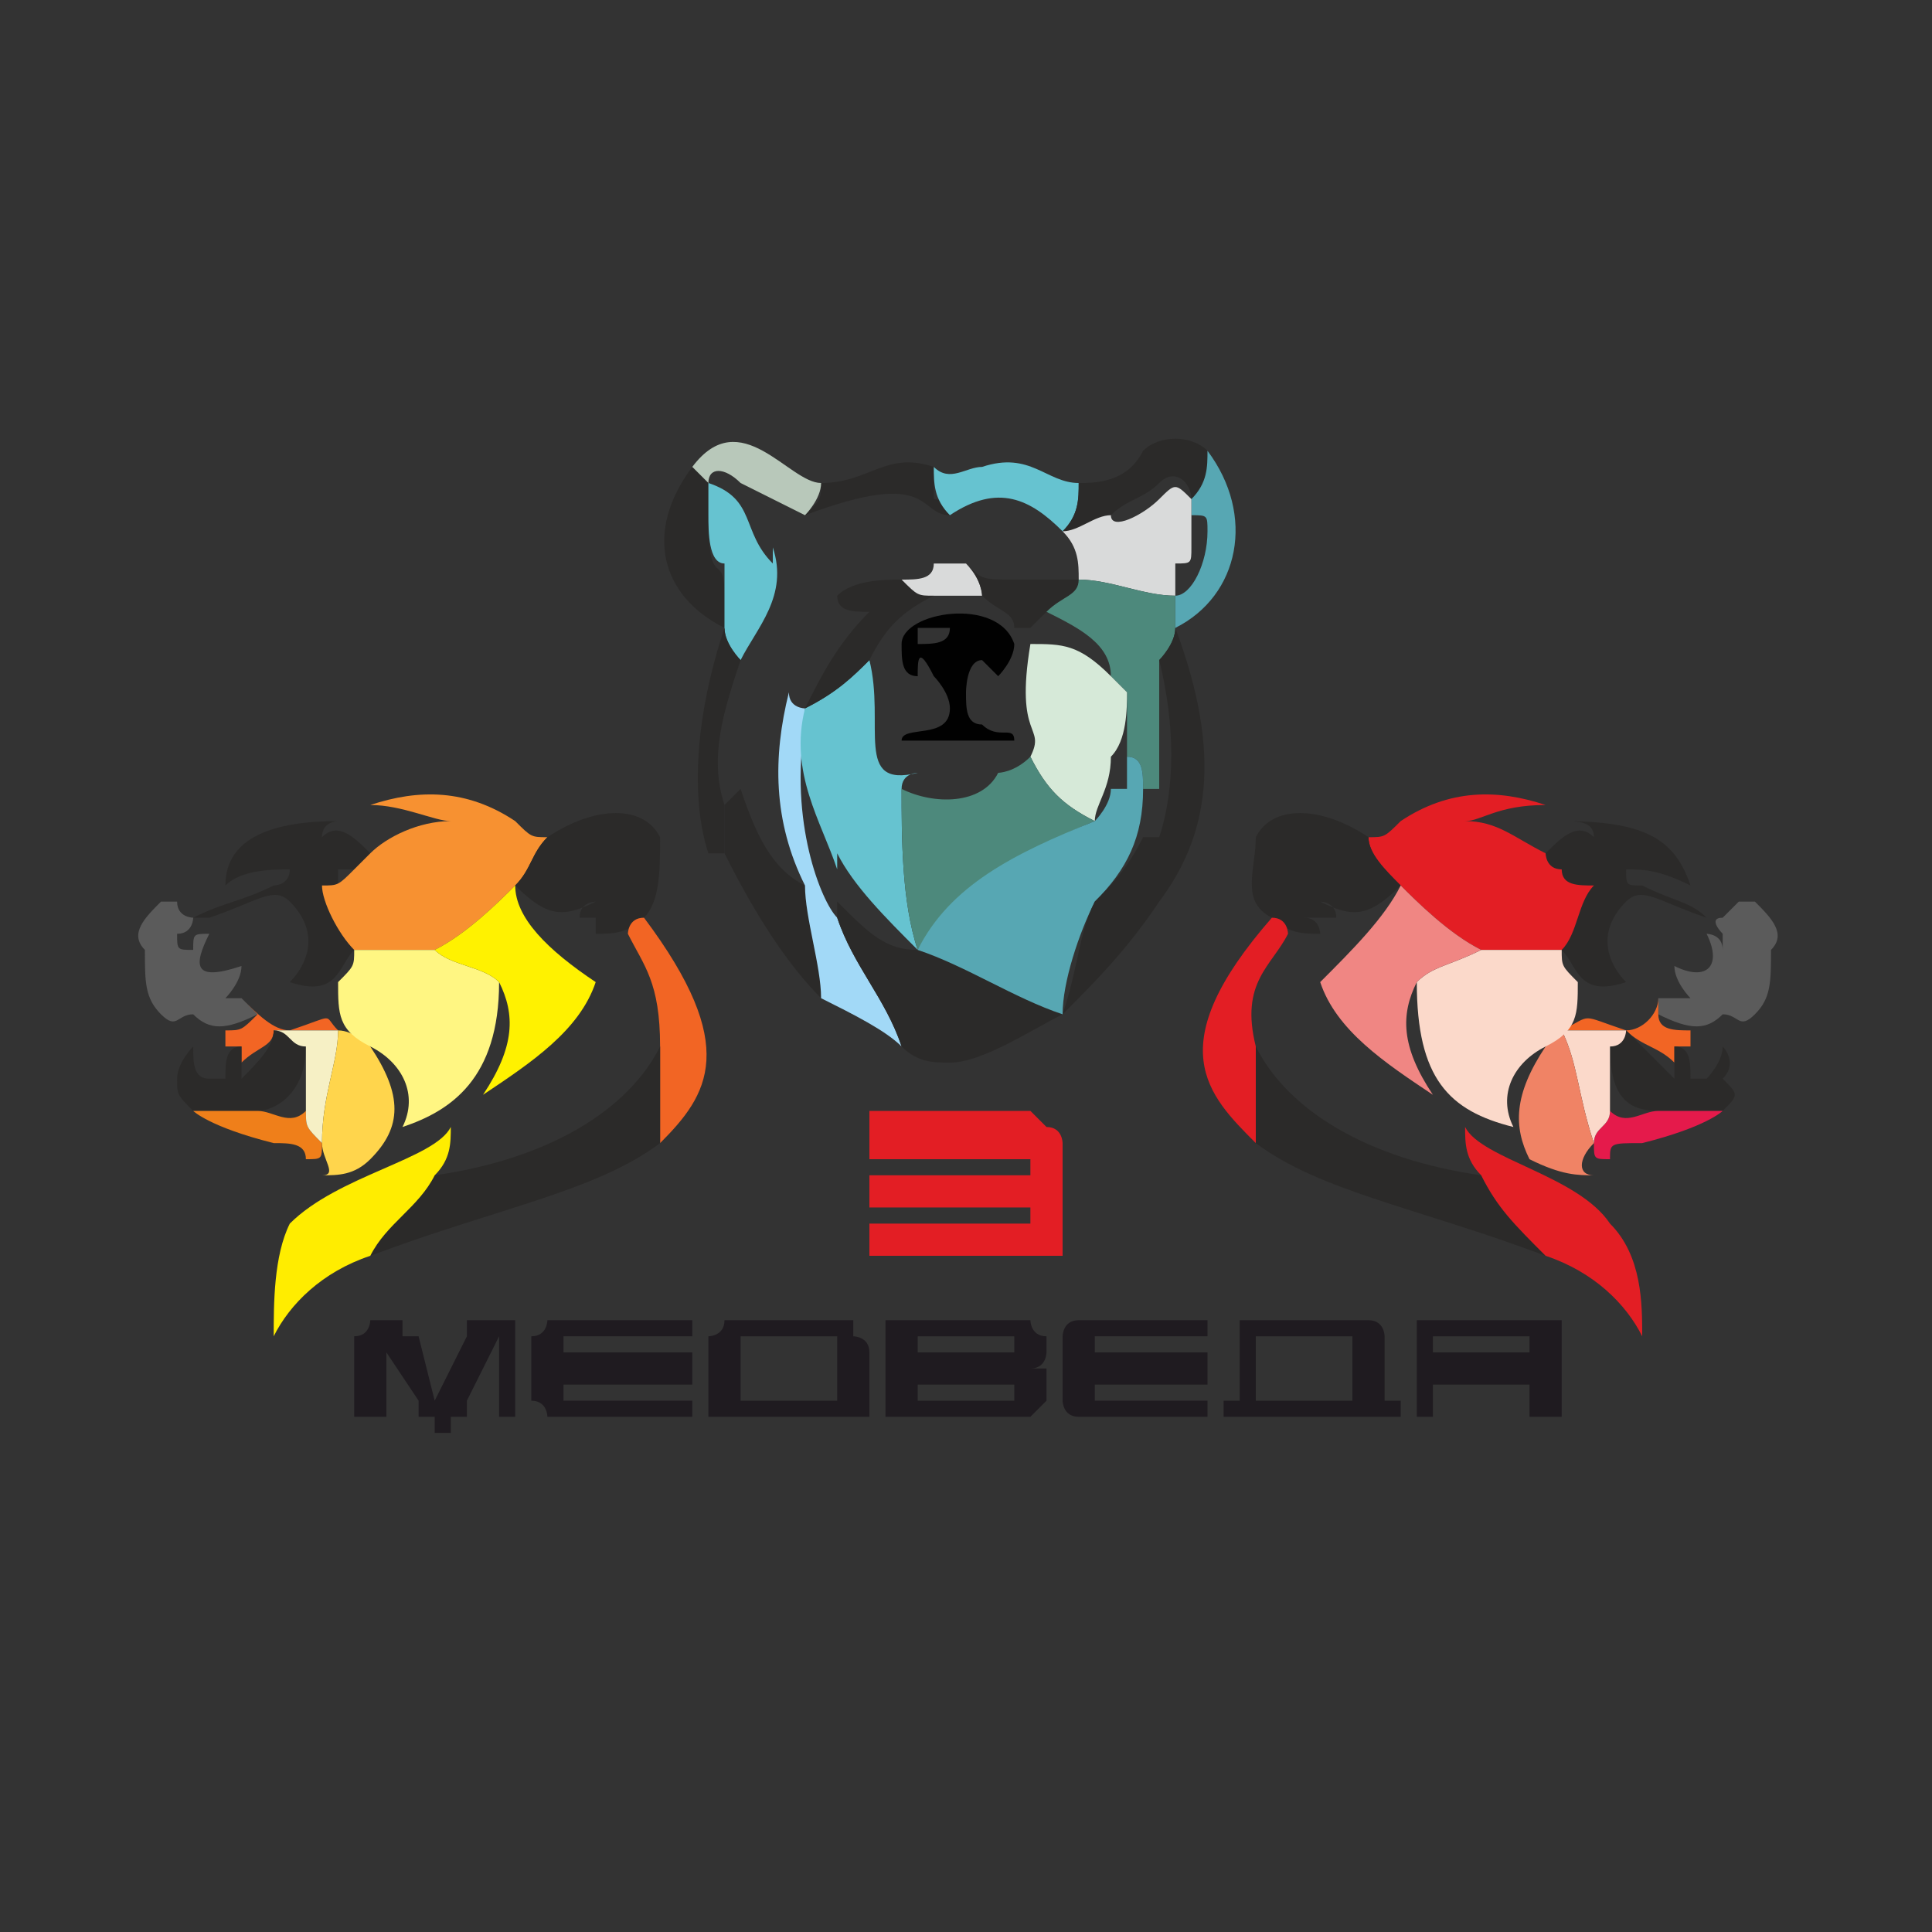 <?xml version="1.0" encoding="UTF-8"?> <svg xmlns="http://www.w3.org/2000/svg" xmlns:xlink="http://www.w3.org/1999/xlink" xml:space="preserve" width="120px" height="120px" version="1.1" style="shape-rendering:geometricPrecision; text-rendering:geometricPrecision; image-rendering:optimizeQuality; fill-rule:evenodd; clip-rule:evenodd" viewBox="0 0 120 120"><rect x="0" y="0" width="120" height="120" fill="#333333" stroke="none"/> <defs> <style type="text/css"> .fil5 {fill:#D9DADA} .fil10 {fill:#5B5B5B} .fil1 {fill:#2B2A29} .fil26 {fill:#FFED00} .fil13 {fill:#FBD9CA} .fil16 {fill:#F08683} .fil14 {fill:#F08365} .fil20 {fill:#EF7F1A} .fil12 {fill:#E51A4B} .fil15 {fill:#E31E24} .fil17 {fill:#E31E24} .fil8 {fill:#D6E9D8} .fil2 {fill:#B8C8BA} .fil4 {fill:#A2D9F7} .fil3 {fill:#66C3D0} .fil6 {fill:#57A7B3} .fil9 {fill:#57A7B3} .fil7 {fill:#4D897C} .fil0 {fill:#010101} .fil11 {fill:#F26524} .fil21 {fill:#F6F0C5} .fil23 {fill:#F79131} .fil22 {fill:#FFD54C} .fil25 {fill:#FFF200} .fil24 {fill:#FFF682} .fil19 {fill:#E31E24;fill-rule:nonzero} .fil18 {fill:#1F1B20;fill-rule:nonzero} </style> </defs> <g id="Слой_x0020_1">  <g id="_2087730883824"> <g> <path class="fil0" d="M57 40c0,0 0,-1 0,-1 1,0 1,0 2,0 0,1 -1,1 -2,1zm-1 0c0,1 0,2 1,2 0,-1 0,-2 1,0 0,0 1,1 1,2 0,2 -3,1 -3,2l7 0c0,-1 -1,0 -2,-1 -1,0 -1,-1 -1,-2 0,0 0,-2 1,-2l1 1c0,0 1,-1 1,-2 -1,-3 -7,-2 -7,0z"></path> <path class="fil1" d="M59 32c0,-1 -1,-1 -1,-1 0,-1 0,-1 0,-2 -3,-1 -4,1 -7,1 0,1 0,1 -1,2 8,-3 7,0 9,0z"></path> <path class="fil2" d="M50 32c0,0 1,-1 1,-2 -2,0 -5,-5 -8,-1 0,1 1,1 1,1 0,-1 1,-1 2,0 2,1 4,2 4,2z"></path> <path class="fil1" d="M43 29c-3,4 -2,8 2,10 0,0 0,-1 0,-2 0,-3 -1,0 -1,-5 0,-1 0,-1 0,-2 0,0 -1,-1 -1,-1z"></path> <path class="fil3" d="M44 30c3,1 2,3 4,5 0,-1 0,-1 0,-1 1,3 -1,5 -2,7 0,0 -1,-1 -1,-2 0,0 0,-1 0,-2 0,-1 0,-1 0,-2 -1,0 -1,-2 -1,-3 0,-1 0,-1 0,-2z"></path> <path class="fil1" d="M45 39c0,1 1,2 1,2 -1,3 -2,6 -1,9 0,1 0,2 0,3 0,0 -1,0 -1,0 -1,-3 -1,-8 1,-14z"></path> <path class="fil1" d="M45 53c0,-1 0,-2 0,-3 0,0 1,-1 1,-1 1,3 2,5 4,6 0,2 1,5 1,7 -2,-2 -4,-5 -6,-9z"></path> <path class="fil4" d="M56 65c-1,-1 -3,-2 -5,-3 0,-2 -1,-5 -1,-7 -2,-4 -2,-8 -1,-12 0,1 1,1 1,1 0,1 0,1 0,1 -1,6 1,11 2,12 1,3 3,5 4,8z"></path> <path class="fil1" d="M56 65c-1,-3 -3,-5 -4,-8 0,-1 0,-1 0,-1 2,2 3,3 5,3 3,1 6,3 9,4 -2,1 -5,3 -7,3 -1,0 -2,0 -3,-1z"></path> <path class="fil3" d="M57 59c-2,-2 -4,-4 -5,-6 0,0 0,1 0,1 -1,-3 -3,-6 -2,-10 2,-1 3,-2 4,-3 1,4 -1,8 3,7 0,0 -1,0 -1,1 0,3 0,7 1,10z"></path> <path class="fil1" d="M54 41c-1,1 -2,2 -4,3 1,-2 2,-4 4,-6 -1,0 -2,0 -2,-1 1,-1 3,-1 4,-1 1,1 1,1 2,1 -2,1 -3,2 -4,4z"></path> <path class="fil5" d="M58 37c-1,0 -1,0 -2,-1 1,0 2,0 2,-1 0,0 1,0 1,0 1,0 1,0 1,0 1,1 1,2 1,2 -1,0 -2,0 -3,0z"></path> <path class="fil1" d="M60 35c1,1 1,2 1,2 1,1 2,1 2,2 1,0 1,0 1,0 1,-1 1,-1 1,-1 1,-1 2,-1 2,-2 -1,0 -3,0 -4,0 -2,0 -2,0 -3,-1z"></path> <path class="fil3" d="M59 32c-1,-1 -1,-2 -1,-3 1,1 2,0 3,0 3,-1 4,1 6,1 0,1 0,2 -1,3 -2,-2 -4,-3 -7,-1z"></path> <path class="fil1" d="M66 33c1,-1 1,-2 1,-3 1,0 3,0 4,-2 1,-1 3,-1 4,0 0,1 0,2 -1,3 0,-1 -1,-2 -2,-1 -1,1 -2,1 -3,2 -1,0 -2,1 -3,1z"></path> <path class="fil6" d="M74 31c1,-1 1,-2 1,-3 3,4 2,9 -2,11 0,0 0,-1 0,-2 1,0 2,-2 2,-4 0,-1 0,-1 -1,-1 0,-1 0,-1 0,-1z"></path> <path class="fil5" d="M67 36c0,-1 0,-2 -1,-3 1,0 2,-1 3,-1 0,1 2,0 3,-1 1,-1 1,-1 2,0 0,0 0,1 0,1 0,1 0,1 0,2 0,1 0,1 -1,1 0,0 0,1 0,2 -2,0 -4,-1 -6,-1z"></path> <path class="fil7" d="M65 38c1,-1 2,-1 2,-2 2,0 4,1 6,1 0,1 0,2 0,2 0,1 -1,2 -1,2 0,3 0,6 0,8 -1,0 -1,0 -1,0 0,-1 0,-2 -1,-2 0,-2 0,-3 0,-4 -1,-1 -1,-1 -1,-1 0,-2 -2,-3 -4,-4z"></path> <path class="fil8" d="M64 40c2,0 3,0 5,2 0,0 0,0 1,1 0,1 0,3 -1,4 0,0 0,0 0,0 0,2 -1,3 -1,4 -2,-1 -3,-2 -4,-4 1,-2 -1,-1 0,-7z"></path> <path class="fil7" d="M68 51c-2,-1 -3,-2 -4,-4 -1,1 -2,1 -2,1 0,0 0,0 0,0 -1,2 -4,2 -6,1 0,3 0,7 1,10 2,-3 6,-6 11,-8z"></path> <path class="fil9" d="M70 47c1,0 1,1 1,2 0,3 -1,5 -3,7 -1,2 -2,5 -2,7 -3,-1 -6,-3 -9,-4 2,-4 6,-6 11,-8 0,0 1,-1 1,-2 0,0 1,0 1,0 0,-1 0,-1 0,-2z"></path> <path class="fil1" d="M72 41c0,0 1,-1 1,-2 3,8 2,13 -1,17 0,0 0,0 0,0 -2,3 -4,5 -6,7 1,-3 1,-5 2,-7 1,-1 2,-2 3,-4 1,0 1,0 1,0 1,-3 1,-7 0,-11z"></path> </g> <g> <path class="fil10" d="M106 56c1,0 2,0 3,0 1,1 2,2 1,3 0,2 0,3 -1,4 -1,1 -1,0 -2,0 -1,1 -2,1 -4,0 0,0 0,0 0,-1 1,0 2,0 2,0 0,0 -1,-1 -1,-2 2,1 3,0 2,-2 0,0 1,0 1,1 0,0 0,0 0,-1 0,0 -1,-1 0,-1 0,0 0,0 1,-1 -1,0 -1,0 -2,0z"></path> <path class="fil11" d="M103 62c0,1 0,1 0,1 0,1 1,1 2,1 0,0 0,1 0,1 0,0 0,0 -1,0 0,0 0,0 0,0 0,0 0,0 0,1 -1,-1 -2,-1 -3,-2 -1,0 -2,0 -4,0 2,-1 1,-1 4,0 1,0 2,-1 2,-2z"></path> <path class="fil1" d="M101 64c0,0 0,1 -1,1 0,3 1,4 3,4 2,0 3,0 4,0 1,-1 1,-1 0,-2 1,-1 0,-2 0,-2 0,1 -1,2 -1,2 0,0 -1,0 -1,0 0,-1 0,-2 -1,-2 0,1 0,1 0,2 -1,-1 -2,-2 -3,-3z"></path> <path class="fil12" d="M107 69c-1,0 -2,0 -4,0 -1,0 -2,1 -3,0 0,1 -1,1 -1,2 0,1 0,1 1,1 0,-1 0,-1 2,-1 4,-1 5,-2 5,-2z"></path> <path class="fil13" d="M99 71c0,-1 1,-1 1,-2 0,-1 0,-3 0,-4 1,0 1,-1 1,-1 0,0 0,0 0,0 -1,0 -2,0 -4,0 1,2 1,4 2,7z"></path> <path class="fil14" d="M99 71c-1,-3 -1,-5 -2,-7 0,0 -1,1 -1,1 -2,3 -2,5 -1,7 2,1 3,1 4,1 -1,0 -1,-1 0,-2z"></path> <path class="fil1" d="M97 51c5,0 7,1 8,4 -2,-1 -3,-1 -4,-1 0,1 0,1 1,1 2,1 3,1 4,2 0,0 -1,0 0,0 -3,-1 -4,-2 -5,-1 -2,2 -1,4 0,5 -3,1 -3,-1 -4,-2 1,-1 1,-3 2,-4 0,0 0,0 0,0 -1,0 -1,0 -1,0 -1,0 -1,-1 -1,-1 0,0 0,0 0,0 -1,0 -1,-1 -1,-1 1,-1 2,-2 3,-1 0,-1 -1,-1 -2,-1z"></path> <path class="fil15" d="M96 53c-2,-1 -3,-2 -5,-2 1,0 2,-1 5,-1 -3,-1 -6,-1 -9,1 -1,1 -1,1 -2,1 0,1 1,2 2,3 1,1 3,3 5,4 1,0 3,0 5,0 1,-1 1,-3 2,-4 -1,0 -2,0 -2,-1 -1,0 -1,-1 -1,-1z"></path> <path class="fil1" d="M87 55c-1,-1 -2,-2 -2,-3 -3,-2 -6,-2 -7,0 0,2 -1,4 1,5 1,1 2,1 3,1 0,0 0,0 0,0 0,0 0,-1 -1,-1 1,0 2,0 2,0 0,-1 -1,-1 -1,-1 2,1 3,1 5,-1z"></path> <path class="fil13" d="M97 59c-2,0 -4,0 -5,0 -2,1 -3,1 -4,2 0,6 2,8 6,9 -1,-2 0,-4 2,-5 2,-1 2,-2 2,-4 -1,-1 -1,-1 -1,-2z"></path> <path class="fil16" d="M88 61c1,-1 2,-1 4,-2 -2,-1 -4,-3 -5,-4 -1,2 -3,4 -5,6 1,3 4,5 7,7 -2,-3 -2,-5 -1,-7z"></path> <path class="fil17" d="M80 58c0,0 0,-1 -1,-1 -7,8 -4,11 -1,14 0,-2 0,-3 0,-6 -1,-4 1,-5 2,-7z"></path> <path class="fil1" d="M78 65c0,2 0,4 0,6 4,3 10,4 18,7 -2,-2 -3,-3 -4,-5 -7,-1 -12,-4 -14,-8z"></path> <path class="fil17" d="M92 73c-1,-1 -1,-2 -1,-3 1,2 7,3 9,6 2,2 2,5 2,7 -1,-2 -3,-4 -6,-5 -2,-2 -3,-3 -4,-5z"></path> </g> <path class="fil18" d="M24 88l-2 0 0 -5c0,0 0,0 0,0 1,0 1,-1 1,-1 0,0 0,0 0,0 0,0 1,0 1,0 0,0 0,0 1,0 0,0 0,0 0,0 0,0 0,0 0,1 1,0 1,0 1,0l1 4 2 -4c0,0 0,0 0,-1 0,0 0,0 1,0 0,0 0,0 0,0 0,0 0,0 1,0 0,0 0,0 0,0 1,0 1,0 1,0 0,0 0,1 0,1 0,0 0,0 0,1l0 4 -1 0 0 -5 -2 4c0,0 0,1 0,1 0,0 0,0 -1,0 0,0 0,0 0,1 0,0 0,0 -1,0 0,0 0,0 0,-1 0,0 -1,0 -1,0 0,0 0,0 0,0 0,-1 0,-1 0,-1l-2 -3 0 4z"></path> <path id="1" class="fil18" d="M36 82l7 0 0 1 -8 0 0 1 8 0 0 2 -8 0 0 1 8 0 0 1 -7 0c-1,0 -1,0 -1,0 -1,0 -1,0 -1,0 0,0 0,-1 -1,-1 0,0 0,0 0,-1l0 -2c0,0 0,-1 0,-1 1,0 1,-1 1,-1 0,0 0,0 1,0 0,0 0,0 1,0z"></path> <path id="2" class="fil18" d="M44 88l0 -1 0 0 0 -3c0,0 0,-1 0,-1 0,0 1,0 1,-1 0,0 0,0 0,0 1,0 1,0 1,0l5 0c1,0 1,0 1,0 0,0 1,0 1,0 0,0 0,1 0,1 0,0 1,0 1,1l0 3 0 0 0 1 -10 0zm8 -1l0 -4 -6 0 0 4 6 0z"></path> <path id="3" class="fil18" d="M62 82c1,0 1,0 1,0 1,0 1,0 1,0 0,0 0,1 1,1 0,0 0,0 0,1 0,0 0,1 -1,1 0,0 1,0 1,0 0,0 0,1 0,1 0,0 0,0 0,0 0,0 0,0 0,0 0,0 0,1 0,1 0,0 0,0 0,0 -1,1 -1,1 -1,1 0,0 0,0 0,0 0,0 -1,0 -1,0 0,0 0,0 0,0l-8 0 0 -6 7 0zm1 5l0 -1 -6 0 0 1 6 0zm0 -3l0 -1 -6 0 0 1 6 0z"></path> <path id="4" class="fil18" d="M68 82l7 0 0 1 -7 0 0 1 7 0 0 2 -7 0 0 1 7 0 0 1 -7 0c0,0 0,0 -1,0 0,0 0,0 0,0 -1,0 -1,-1 -1,-1 0,0 0,0 0,-1l0 -2c0,0 0,-1 0,-1 0,0 0,-1 1,-1 0,0 0,0 0,0 1,0 1,0 1,0z"></path> <path id="5" class="fil18" d="M76 88l0 -1 1 0 0 -3c0,0 0,-1 0,-1 0,0 0,0 0,-1 1,0 1,0 1,0 0,0 1,0 1,0l5 0c0,0 0,0 1,0 0,0 0,0 0,0 1,0 1,1 1,1 0,0 0,0 0,1l0 3 1 0 0 1 -11 0zm8 -1l0 -4 -6 0 0 4 6 0z"></path> <path id="6" class="fil18" d="M97 82l0 6 -2 0 0 -2 -6 0 0 2 -1 0 0 -2c0,0 0,0 0,0 0,-1 0,-1 0,-1 0,0 0,0 0,-1 0,0 0,0 0,0 0,0 0,-1 0,-1 0,0 0,0 0,0 0,0 0,-1 0,-1 1,0 1,0 1,0 0,0 0,0 0,0 1,0 1,0 1,0l7 0zm-2 2l0 -1 -6 0 0 1 6 0z"></path> <path class="fil19" d="M54 69l9 0c1,0 1,0 1,0 1,1 1,1 1,1 1,0 1,1 1,1 0,0 0,1 0,1 0,0 0,1 0,1 0,0 0,1 0,1 0,0 0,1 0,1 0,1 0,1 0,2 0,0 0,0 0,1 -1,0 -1,0 -1,0 -1,0 -1,0 -2,0l-9 0 0 -2 10 0 0 -1 -10 0 0 -2 10 0 0 -1 -10 0 0 -3z"></path> <path class="fil10" d="M13 56c-1,0 -2,0 -3,0 -1,1 -2,2 -1,3 0,2 0,3 1,4 1,1 1,0 2,0 1,1 2,1 4,0 0,0 0,0 -1,-1 0,0 -1,0 -1,0 0,0 1,-1 1,-2 -3,1 -3,0 -2,-2 -1,0 -1,0 -1,1 -1,0 -1,0 -1,-1 1,0 1,-1 1,-1 0,0 -1,0 -1,-1 1,0 1,0 2,0z"></path> <path class="fil11" d="M15 62c1,1 1,1 1,1 -1,1 -1,1 -2,1 0,0 0,1 0,1 0,0 0,0 0,0 1,0 1,0 1,0 0,0 0,0 0,1 1,-1 2,-1 2,-2 2,0 3,0 4,0 -1,-1 0,-1 -3,0 -1,0 -2,-1 -3,-2z"></path> <path class="fil1" d="M17 64c1,0 1,1 2,1 0,3 -2,4 -3,4 -2,0 -3,0 -4,0 -1,-1 -1,-1 -1,-2 0,-1 1,-2 1,-2 0,1 0,2 1,2 0,0 0,0 1,0 0,-1 0,-2 1,-2 0,1 0,1 0,2 1,-1 2,-2 2,-3z"></path> <path class="fil20" d="M12 69c1,0 2,0 4,0 1,0 2,1 3,0 0,1 0,1 1,2 0,1 0,1 -1,1 0,-1 -1,-1 -2,-1 -4,-1 -5,-2 -5,-2z"></path> <path class="fil21" d="M20 71c-1,-1 -1,-1 -1,-2 0,-1 0,-3 0,-4 -1,0 -1,-1 -2,-1 1,0 1,0 1,0 1,0 2,0 3,0 0,2 -1,4 -1,7z"></path> <path class="fil22" d="M20 71c0,-3 1,-5 1,-7 1,0 2,1 2,1 2,3 2,5 0,7 -1,1 -2,1 -3,1 1,0 0,-1 0,-2z"></path> <path class="fil1" d="M21 51c-4,0 -7,1 -7,4 1,-1 3,-1 4,-1 0,1 -1,1 -1,1 -2,1 -3,1 -5,2 1,0 1,0 1,0 3,-1 4,-2 5,-1 2,2 1,4 0,5 3,1 3,-1 4,-2 -1,-1 -2,-3 -2,-4 0,0 0,0 0,0 1,0 1,0 1,0 0,0 0,-1 0,-1 1,0 1,0 1,0 0,0 1,-1 1,-1 -1,-1 -2,-2 -3,-1 0,-1 1,-1 1,-1z"></path> <path class="fil23" d="M23 53c1,-1 3,-2 5,-2 -1,0 -3,-1 -5,-1 3,-1 6,-1 9,1 1,1 1,1 2,1 -1,1 -1,2 -2,3 -1,1 -3,3 -5,4 -2,0 -3,0 -5,0 -1,-1 -2,-3 -2,-4 1,0 1,0 2,-1 0,0 1,-1 1,-1z"></path> <path class="fil1" d="M32 55c1,-1 1,-2 2,-3 3,-2 6,-2 7,0 0,2 0,4 -1,5 -1,1 -2,1 -3,1 0,0 0,0 0,0 0,0 0,-1 0,-1 0,0 -1,0 -1,0 0,-1 1,-1 1,-1 -2,1 -3,1 -5,-1z"></path> <path class="fil24" d="M22 59c2,0 3,0 5,0 1,1 3,1 4,2 0,6 -3,8 -6,9 1,-2 0,-4 -2,-5 -2,-1 -2,-2 -2,-4 1,-1 1,-1 1,-2z"></path> <path class="fil25" d="M31 61c-1,-1 -3,-1 -4,-2 2,-1 4,-3 5,-4 0,2 2,4 5,6 -1,3 -4,5 -7,7 2,-3 2,-5 1,-7z"></path> <path class="fil11" d="M39 58c0,0 0,-1 1,-1 6,8 4,11 1,14 0,-2 0,-3 0,-6 0,-4 -1,-5 -2,-7z"></path> <path class="fil1" d="M41 65c0,2 0,4 0,6 -4,3 -10,4 -18,7 1,-2 3,-3 4,-5 7,-1 12,-4 14,-8z"></path> <path class="fil26" d="M27 73c1,-1 1,-2 1,-3 -1,2 -7,3 -10,6 -1,2 -1,5 -1,7 1,-2 3,-4 6,-5 1,-2 3,-3 4,-5z"></path> </g> </g> </svg> 